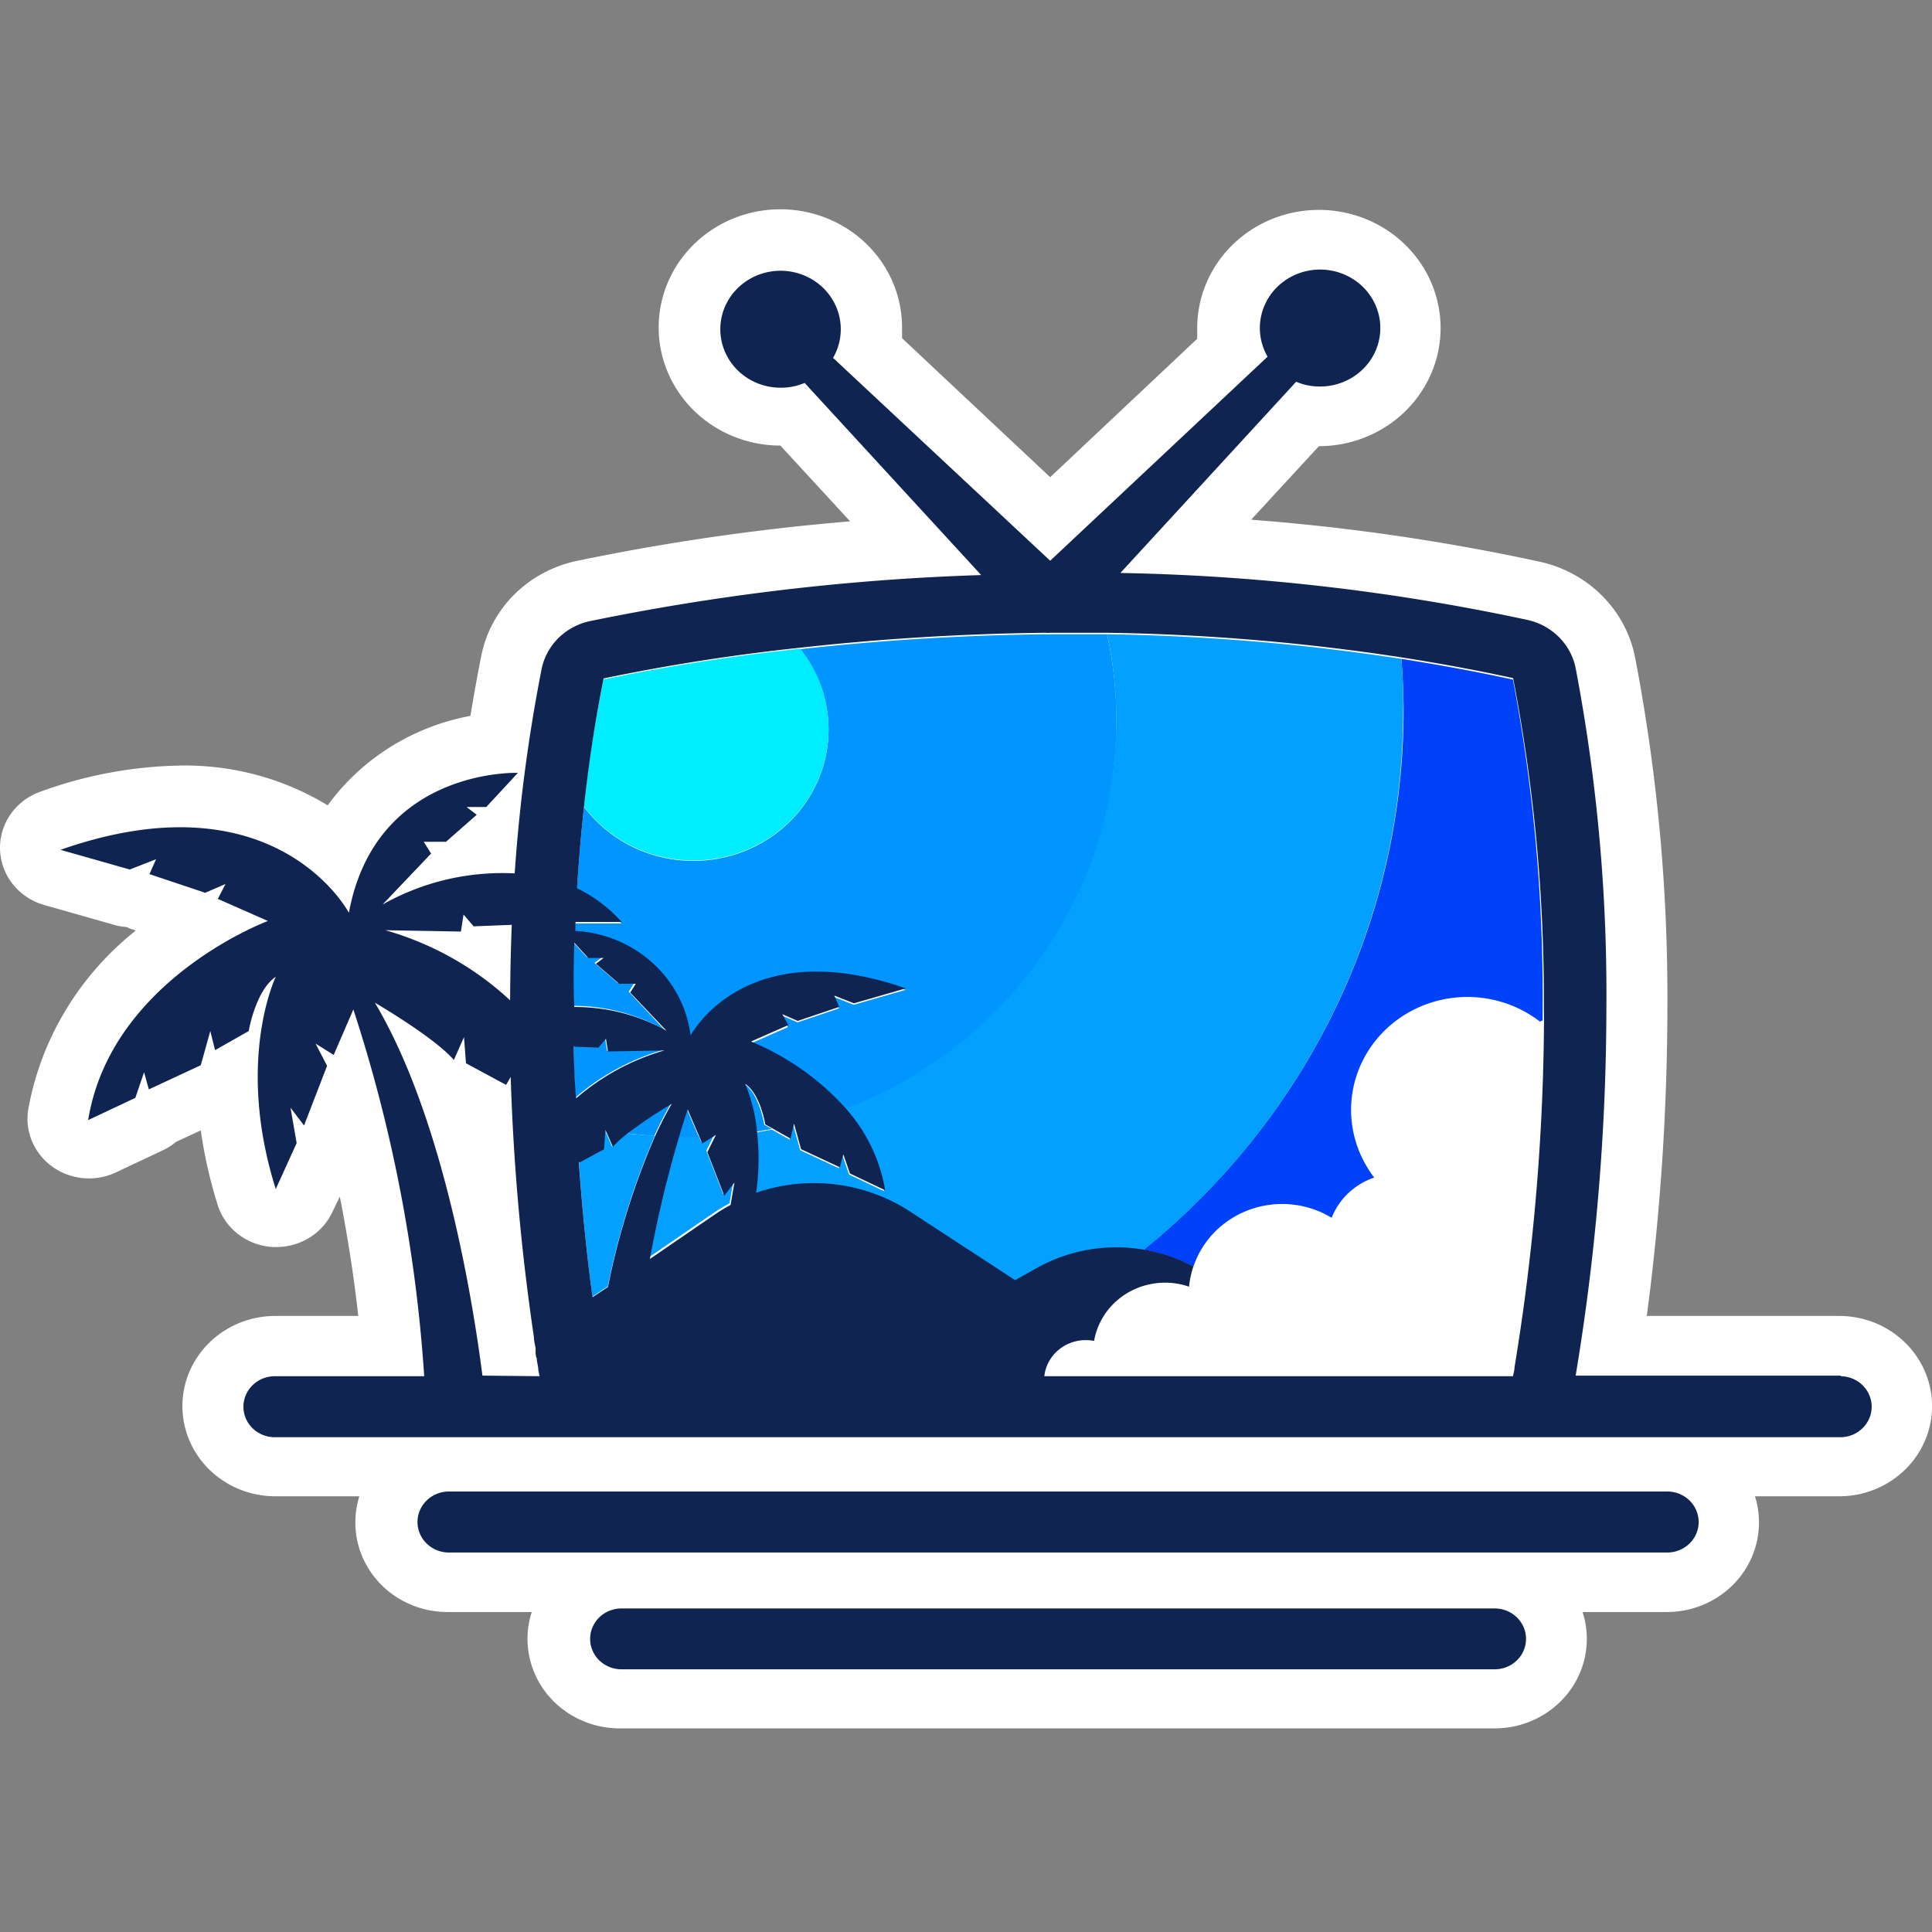 <?xml version="1.0" encoding="UTF-8" standalone="no"?>
<svg
   id="Layer_1"
   data-name="Layer 1"
   viewBox="0 0 300 300"
   version="1.1"
   sodipodi:docname="icon.svg"
   width="300"
   height="300"
   inkscape:version="1.4.1 (93de688d07, 2025-03-30)"
   xmlns:inkscape="http://www.inkscape.org/namespaces/inkscape"
   xmlns:sodipodi="http://sodipodi.sourceforge.net/DTD/sodipodi-0.dtd"
   xmlns="http://www.w3.org/2000/svg"
   xmlns:svg="http://www.w3.org/2000/svg">
  <rect x="0" y="0" width="300" height="300" fill="#808080" stroke="none"/>
  <defs
     id="defs17" />
  <sodipodi:namedview
     id="namedview17"
     pagecolor="#ffffff"
     bordercolor="#000000"
     borderopacity="0.25"
     inkscape:showpageshadow="2"
     inkscape:pageopacity="0.0"
     inkscape:pagecheckerboard="0"
     inkscape:deskcolor="#d1d1d1"
     inkscape:zoom="1.42"
     inkscape:cx="305.6338"
     inkscape:cy="179.22535"
     inkscape:window-width="1600"
     inkscape:window-height="1215"
     inkscape:window-x="0"
     inkscape:window-y="0"
     inkscape:window-maximized="1"
     inkscape:current-layer="Layer_1" />
  <path
     d="m 285.824,204.339 h -30.11 a 390.738,379.325 0 0 0 3.197,-47.691 296.638,287.974 0 0 0 -5.034,-54.662 19.421,18.854 0 0 0 -14.745,-14.754 320.068,310.719 0 0 0 -44.855,-6.532 l 10.522,-11.419 v 0 A 18.896,18.344 0 1 0 185.903,50.937 q 0,0.834 0,1.668 L 163.07,74.099 140.07,52.512 q 0,-0.834 0,-1.668 a 18.896,18.344 0 1 0 -18.896,18.344 v 0 l 10.832,11.766 A 341.851,331.866 0 0 0 89.369,87.139 19.278,18.715 0 0 0 74.72,101.894 c -0.596,3.057 -1.169,6.161 -1.67,9.265 a 35.24,34.21 0 0 0 -22.165,13.897 41.682,40.464 0 0 0 -22.761,-6.184 64.849,62.954 0 0 0 -21.831,4.053 9.544,9.265 0 0 0 0.573,17.603 l 10.76,3.057 a 8.542,8.292 0 0 0 1.861,0.347 c 0.262,0 0.501,0.208 0.763,0.278 l 0.835,0.278 a 47.551,46.162 0 0 0 -16.701,27.794 9.544,9.265 0 0 0 9.424,10.701 9.544,9.265 0 0 0 4.175,-0.926 l 7.325,-3.451 a 9.043,8.778 0 0 0 2.028,-1.297 l 3.841,-1.783 a 76.635,74.397 0 0 0 2.624,11.581 9.544,9.265 0 0 0 8.565,6.532 h 0.573 a 9.544,9.265 0 0 0 8.709,-5.513 l 1.121,-2.316 c 1.098,5.605 2.123,11.859 2.863,18.53 H 42.749 a 14.423,14.001 0 1 0 0,28.003 h 13.051 a 14.315,13.897 0 0 0 -0.62,4.077 14.315,13.897 0 0 0 14.315,13.897 h 13.075 a 14.315,13.897 0 0 0 13.79,18.066 H 231.951 a 14.315,13.897 0 0 0 13.79,-18.066 h 13.075 a 14.315,13.897 0 0 0 14.315,-13.897 14.315,13.897 0 0 0 -0.62,-4.077 h 13.075 a 14.423,14.001 0 0 0 0,-28.003 z"
     style="fill:#ffffff;stroke-width:2.351"
     id="path1" />
  <path
     d="m 234.933,105.53 c -5.822,-1.274 -11.595,-2.316 -17.322,-3.22 0.191,2.64 0.334,5.327 0.334,8.014 a 112.137,108.862 0 0 1 -40.393,83.754 24.265,23.556 0 0 1 7.754,2.64 14.482,14.059 0 0 1 21.473,-7.62 10.927,10.608 0 0 1 6.633,-6.254 18.085,17.557 0 0 1 25.672,-24.181 l 0.453,-0.232 v -1.783 a 278.935,270.788 0 0 0 -4.605,-51.119 z"
     style="fill:#0042fa;stroke-width:2.351"
     id="path2" />
  <path
     d="m 217.611,102.31 a 323.408,313.962 0 0 0 -45.69,-3.822 66.805,64.854 0 0 1 -40.894,73.609 26.507,25.733 0 0 1 6.275,12.878 l -5.464,-2.594 -1.026,-2.965 -0.549,1.992 -6.012,-2.803 -1.098,-3.961 -0.549,2.316 -2.744,-1.552 -2.386,0.44 a 40.059,38.889 0 0 1 -0.119,9.52 26.77,25.988 0 0 1 23.859,2.895 l 16.343,10.678 3.221,-1.807 a 24.742,24.019 0 0 1 16.701,-2.942 112.137,108.862 0 0 0 40.393,-83.754 c 0.071,-2.803 -0.072,-5.489 -0.262,-8.13 z"
     style="fill:#03a0ff;stroke-width:2.351"
     id="path3" />
  <path
     d="m 109.673,178.676 1.145,-2.316 h -0.429 l -1.503,0.95 -0.382,-0.88 h -1.837 -1.432 a 190.705,185.134 0 0 0 -4.485,18.808 L 110.89,188.288 a 25.1,24.366 0 0 1 2.386,-1.436 l 0.596,-3.474 -1.575,2.038 z"
     style="fill:#03a0ff;stroke-width:2.351"
     id="path4" />
  <path
     d="m 97.291,176.012 a 16.296,15.82 0 0 0 -2.243,2.038 l -1.145,-2.594 v 0 l -0.239,2.988 -3.77,2.038 c 0.573,8.13 1.336,15.241 2.1,20.846 l 2.386,-1.575 a 121.418,117.872 0 0 1 7.301,-23.394 c -1.551,-0.093 -2.959,-0.232 -4.39,-0.347 z"
     style="fill:#03a0ff;stroke-width:2.351"
     id="path5" />
  <path
     d="m 110.819,176.452 0.191,-0.371 -0.62,0.394 z"
     style="fill:#0095ff;stroke-width:2.351"
     id="path6" />
  <path
     d="m 115.614,168.345 a 26.794,26.011 0 0 1 1.837,7.389 l 2.386,-0.44 -1.169,-0.649 c 0,0 -0.716,-4.702 -3.054,-6.3 z"
     style="fill:#0095ff;stroke-width:2.351"
     id="path7" />
  <path
     d="m 105.236,176.545 h 1.432 1.837 l -1.885,-4.401 c 0,0 -0.573,1.552 -1.384,4.401 z"
     style="fill:#0095ff;stroke-width:2.351"
     id="path8" />
  <path
     d="m 94.261,163.18 -0.31,-1.969 -1.169,1.367 -3.698,-0.139 c 0,2.733 0.119,5.397 0.239,8.014 a 35.979,34.928 0 0 1 13.695,-7.435 z"
     style="fill:#0095ff;stroke-width:2.351"
     id="path9" />
  <path
     d="m 97.625,153.985 0.859,-1.367 h -2.577 l -3.603,-3.104 1.193,-0.903 h -2.386 l -2.123,-2.316 c 0,3.358 -0.167,6.671 -0.167,9.89 a 28.273,27.447 0 0 1 14.315,3.683 z"
     style="fill:#0095ff;stroke-width:2.351"
     id="path10" />
  <polygon
     points="251.43,195.71 251.43,195.73 251.44,195.73 "
     style="fill:#0095ff"
     id="polygon10"
     transform="matrix(2.386,0,0,2.316,-506.007,-277.964)" />
  <path
     d="m 101.585,176.383 c 0.811,-1.76 1.67,-3.451 2.601,-5.049 a 70.479,68.421 0 0 0 -6.895,4.632 c 1.432,0.162 2.839,0.301 4.295,0.417 z"
     style="fill:#0095ff;stroke-width:2.351"
     id="path11" />
  <path
     d="m 171.921,98.489 c -2.696,0 -5.368,0 -7.993,0 h -0.787 a 5.75,5.582 0 0 1 -0.907,0 372.2,361.328 0 0 0 -37.983,2.316 20.996,20.383 0 1 1 -33.57,24.482 c -0.477,4.331 -0.835,8.639 -1.098,12.878 a 22.165,21.518 0 0 1 6.919,5.235 h -7.158 c 0,0.463 0,0.926 0,1.39 a 19.087,18.53 0 0 1 17.87,16.213 c 0,0 8.446,-16.051 33.403,-7.296 l -8.04,2.316 -3.054,-1.204 0.763,1.76 -6.442,2.177 -2.386,-1.042 0.883,1.783 -5.798,2.548 a 40.56,39.375 0 0 1 14.554,10.214 66.805,64.854 0 0 0 40.847,-73.609 z"
     style="fill:#0095ff;stroke-width:2.351"
     id="path12" />
  <path
     d="m 124.251,100.735 a 303.009,294.158 0 0 0 -30.539,4.771 c -1.336,6.578 -2.386,13.179 -3.03,19.711 a 20.996,20.383 0 1 0 33.57,-24.482 z"
     style="fill:#00edff;stroke-width:2.351"
     id="path13" />
  <path
     d="m 239.156,158.664 a 18.061,17.534 0 0 0 -25.672,24.297 10.927,10.608 0 0 0 -6.633,6.254 14.602,14.175 0 0 0 -22.213,10.747 10.832,10.516 0 0 0 -3.746,-0.625 11.166,10.84 0 0 0 -10.999,8.894 7.659,7.435 0 0 0 -1.312,-0.116 6.466,6.277 0 0 0 -6.418,5.605 h 72.627 c 0,-0.417 0.143,-0.857 0.239,-1.367 a 362.966,352.364 0 0 0 4.581,-53.805 z"
     style="fill:#ffffff;stroke-width:2.351"
     id="path14" />
  <path
     d="m 285.824,213.604 h -41.157 a 371.245,360.402 0 0 0 4.772,-56.955 286.474,278.107 0 0 0 -4.772,-52.902 9.83,9.543 0 0 0 -7.468,-7.481 319.71,310.372 0 0 0 -63.226,-7.296 l 27.295,-29.694 a 8.971,8.709 0 0 0 3.674,0.741 9.353,9.08 0 1 0 -8.112,-4.632 l -33.76,31.686 -33.713,-31.5 a 9.353,9.08 0 1 0 -8.112,4.632 9.162,8.894 0 0 0 3.698,-0.741 l 27.414,29.833 a 347.386,337.24 0 0 0 -60.769,7.157 9.782,9.496 0 0 0 -7.492,7.458 268.342,260.504 0 0 0 -4.175,31.709 36.91,35.832 0 0 0 -20.519,4.841 l 7.539,-7.921 -1.145,-1.83 h 3.46 l 4.772,-4.192 -1.575,-1.204 h 3.054 l 4.915,-5.304 c 0,0 -22.07,-0.834 -26.245,21.726 0,0 -11.309,-21.518 -44.783,-9.774 l 10.76,3.057 4.08,-1.598 -1.026,2.316 8.661,2.895 3.149,-1.367 -1.193,2.316 7.778,3.428 c 0,0 -24.36,9.056 -27.915,30.921 l 7.325,-3.451 1.36,-3.984 0.74,2.664 8.064,-3.752 1.479,-5.304 0.74,2.965 5.225,-2.965 c 0,0 1.05,-6.3 4.199,-8.431 0,0 -6.299,13.017 0,32.96 l 3.245,-7.134 -0.954,-5.489 2.1,2.756 3.579,-9.265 -1.789,-3.451 2.815,1.76 3.054,-7.064 a 245.747,238.569 0 0 1 10.999,56.955 H 42.749 a 4.879,4.737 0 1 0 0,9.473 H 285.824 a 4.879,4.737 0 0 0 0,-9.473 z m -214.253,-68.953 0.406,-2.64 1.575,1.83 5.917,-0.232 c -0.167,3.984 -0.239,7.898 -0.262,11.72 A 47.169,45.791 0 0 0 59.832,144.442 Z m 3.34,68.953 c -1.36,-10.701 -5.917,-39.839 -16.701,-57.905 0,0 9.21,5.35 12.264,8.894 l 1.575,-3.544 0.31,4.053 6.227,3.358 0.716,-1.228 a 370.434,359.614 0 0 0 3.603,40.395 c 0,0.579 0.167,1.158 0.262,1.714 v 0.417 c 0,0.394 0,0.811 0.191,1.181 v 0.255 l 0.215,1.228 v 0 c 0,0.463 0.143,0.88 0.215,1.274 z m 14.315,-67.17 2.123,2.316 h 2.386 l -1.193,0.903 3.603,3.104 h 2.577 l -0.859,1.367 5.631,5.929 a 28.273,27.447 0 0 0 -14.315,-3.683 c -0.167,-3.358 -0.095,-6.671 0,-10.029 z m 0,16.098 3.698,0.139 1.169,-1.367 0.31,1.969 8.756,-0.162 a 35.979,34.928 0 0 0 -13.695,7.435 c -0.262,-2.71 -0.334,-5.374 -0.382,-8.107 z m 0.787,17.974 3.77,-2.038 0.239,-2.988 v 0 l 1.145,2.594 a 16.296,15.82 0 0 1 2.243,-2.038 70.479,68.421 0 0 1 6.895,-4.632 c -0.93,1.598 -1.789,3.289 -2.601,5.049 a 121.418,117.872 0 0 0 -7.301,23.394 l -2.386,1.575 c -0.811,-5.767 -1.551,-12.878 -2.147,-21.008 z m 22.451,5.165 1.575,-2.038 -0.596,3.474 a 25.1,24.366 0 0 0 -2.386,1.436 l -10.14,6.949 a 190.705,185.134 0 0 1 4.485,-18.808 c 0.811,-2.803 1.384,-4.401 1.384,-4.401 l 1.885,4.401 0.382,0.88 1.503,-0.95 0.62,-0.394 -0.191,0.371 -1.145,2.316 z M 239.752,158.525 a 362.966,352.364 0 0 1 -4.581,53.805 c 0,0.51 -0.167,0.95 -0.239,1.367 h -72.77 a 6.466,6.277 0 0 1 6.418,-5.605 7.659,7.435 0 0 1 1.312,0.116 11.166,10.84 0 0 1 10.999,-9.033 10.832,10.516 0 0 1 3.746,0.625 14.315,13.897 0 0 1 0.668,-3.127 24.265,23.556 0 0 0 -7.754,-2.64 24.742,24.019 0 0 0 -16.701,2.942 l -3.221,1.807 -16.343,-10.678 a 26.77,25.988 0 0 0 -23.859,-2.895 40.059,38.889 0 0 0 0.119,-9.52 26.794,26.011 0 0 0 -1.837,-7.389 c 2.386,1.598 3.126,6.3 3.126,6.3 l 1.169,0.649 2.744,1.552 0.549,-2.316 1.098,3.961 6.012,2.803 0.549,-1.992 1.026,2.965 5.464,2.594 a 26.507,25.733 0 0 0 -6.275,-12.878 40.56,39.375 0 0 0 -14.554,-10.214 l 5.798,-2.548 -0.93,-1.691 2.386,1.042 6.442,-2.177 -0.763,-1.76 3.054,1.204 8.04,-2.316 c -25.004,-8.755 -33.403,7.296 -33.403,7.296 A 19.087,18.53 0 0 0 89.369,144.558 c 0,-0.463 0,-0.926 0,-1.39 h 7.158 a 22.165,21.518 0 0 0 -6.919,-5.235 c 0.262,-4.239 0.62,-8.547 1.098,-12.878 0.716,-6.532 1.694,-13.133 3.03,-19.711 a 303.009,294.158 0 0 1 30.539,-4.771 372.2,361.328 0 0 1 37.983,-2.316 5.75,5.582 0 0 0 0.907,0 h 0.787 c 2.624,0 5.297,0 7.993,0 a 323.408,313.962 0 0 1 45.69,3.822 c 5.726,0.903 11.5,1.946 17.322,3.22 a 278.935,270.788 0 0 1 4.772,51.119 z"
     style="fill:#102451;stroke-width:2.351"
     id="path15" />
  <path
     d="M 258.959,231.601 H 69.638 a 4.879,4.737 0 0 0 0,9.473 H 258.959 a 4.879,4.737 0 0 0 0,-9.473 z"
     style="fill:#102451;stroke-width:2.351"
     id="path16" />
  <path
     d="M 232.094,249.76 H 96.503 a 4.867,4.725 0 1 0 0,9.45 H 232.094 a 4.867,4.725 0 0 0 0,-9.45 z"
     style="fill:#102451;stroke-width:2.351"
     id="path17" />
</svg>
